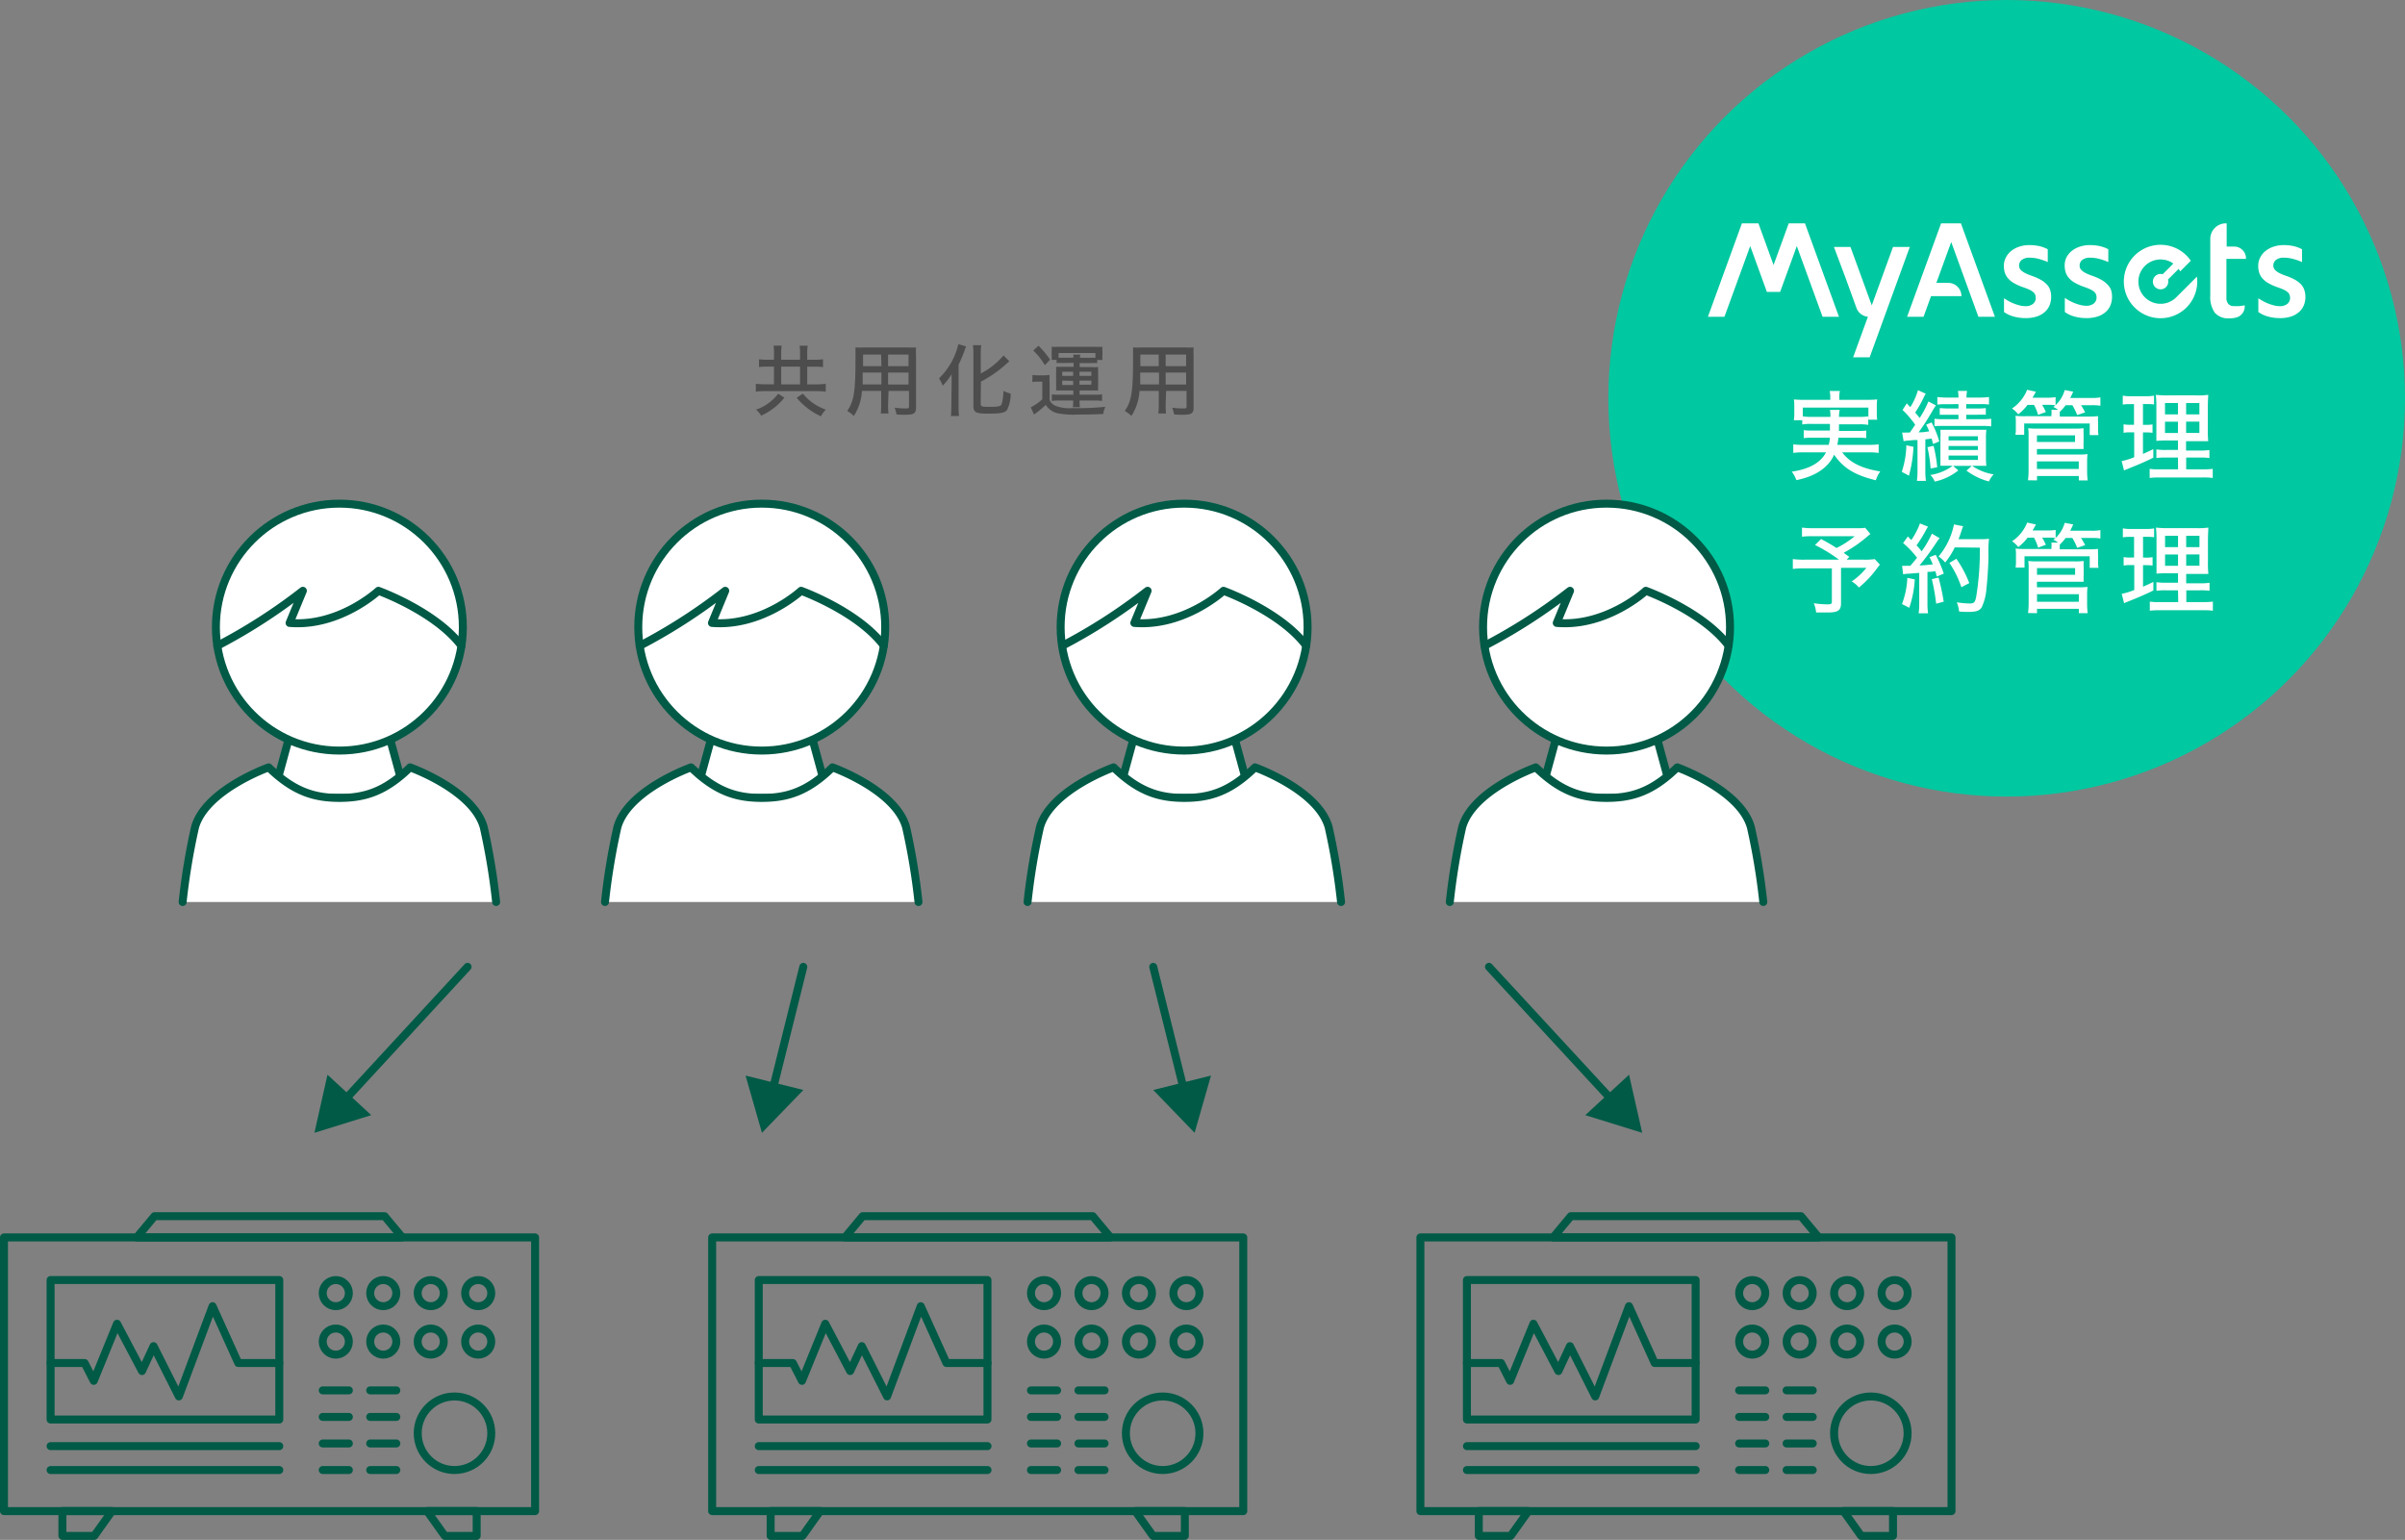 <svg xmlns="http://www.w3.org/2000/svg" viewBox="0 0 362.26 231.97"><rect x="0" y="0" width="362.26" height="231.97" fill="#808080" stroke="none"/><defs><style>.cls-1{fill:#00c8a0;}.cls-2,.cls-4{fill:#fff;}.cls-3{fill:#4d4d4d;}.cls-4,.cls-5{stroke:#005a46;stroke-linecap:round;stroke-linejoin:round;stroke-width:1.2px;}.cls-5{fill:none;}.cls-6{fill:#005a46;}</style></defs><title>アセット 59</title><g id="レイヤー_2" data-name="レイヤー 2"><g id="txt"><circle class="cls-1" cx="302.26" cy="60" r="60"/><path class="cls-2" d="M270.2,63.3a5.44,5.44,0,0,0,.07-1.06v-1c0-.42,0-.71-.06-1.07a14.49,14.49,0,0,0,1.56.06h3.92v-.42a4.19,4.19,0,0,0-.09-.91h1.54a4.23,4.23,0,0,0-.09.91v.42h4.14a14.8,14.8,0,0,0,1.57-.06,6.84,6.84,0,0,0-.06,1v1a7.06,7.06,0,0,0,.06,1.06h-1.33V61.4h-9.88v1.32a7.89,7.89,0,0,0,1.37.08h2.79a4.77,4.77,0,0,0-.07-1.05h1.47A5.5,5.5,0,0,0,277,62.8h3a8.26,8.26,0,0,0,1.41-.08V64a7.85,7.85,0,0,0-1.41-.08h-3c0,.3,0,.41,0,1h2.8a9.16,9.16,0,0,0,1.31-.06V66a9.41,9.41,0,0,0-1.31-.06h-2.88a9.3,9.3,0,0,1-.17,1.07h4.77a8.56,8.56,0,0,0,1.46-.08v1.3a10.8,10.8,0,0,0-1.5-.09h-4c1.14,1.53,2.9,2.42,5.74,2.88a4.84,4.84,0,0,0-.67,1.33c-3.18-.78-4.9-1.84-6.28-3.85-.84,1.92-2.83,3.27-5.69,3.83a4.57,4.57,0,0,0-.69-1.28c2.61-.37,4.37-1.35,5.16-2.91h-3.45a10.42,10.42,0,0,0-1.48.09v-1.3a8,8,0,0,0,1.42.08h3.92a6.54,6.54,0,0,0,.18-1.07H273a9.41,9.41,0,0,0-1.31.06v-1.2a9,9,0,0,0,1.31.06h2.64c0-.48,0-.61,0-1h-2.77a7.76,7.76,0,0,0-1.4.08V63.3Z"/><path class="cls-2" d="M288.22,67.31a19.51,19.51,0,0,1-.68,4.35l-1.08-.58a13.67,13.67,0,0,0,.69-4Zm-1.71-2.15a5.32,5.32,0,0,0,.65,0h.51c.39-.54.52-.74.81-1.18a15,15,0,0,0-1.9-2.22l.63-1c.3.33.36.39.54.57a9.92,9.92,0,0,0,1.15-2.55l1.17.53a5.35,5.35,0,0,0-.3.55,16,16,0,0,1-1.29,2.28c.38.45.52.62.67.83a14.36,14.36,0,0,0,1.32-2.49l1.14.59a8.47,8.47,0,0,0-.57.9A36.41,36.41,0,0,1,289,65.13c.66,0,1.09-.08,1.59-.15a8,8,0,0,0-.46-1l.82-.35a14.74,14.74,0,0,1,1.16,2.87l-.95.38c-.1-.44-.12-.53-.21-.81l-.94.12v4.65a11,11,0,0,0,.09,1.6h-1.36a11.3,11.3,0,0,0,.09-1.6V66.29l-.33,0c-.42,0-.7.06-.85.06a7,7,0,0,0-.91.11Zm4.74,2a20.86,20.86,0,0,1,.55,3.23l-1,.19a19.38,19.38,0,0,0-.48-3.21Zm2.29,3c-.52,0-.72,0-1.26,0,0-.21,0-.86,0-1.37V66a12.31,12.31,0,0,0,0-1.26c.33,0,.66,0,1.25,0h4.4c.58,0,1,0,1.27,0a11.31,11.31,0,0,0-.06,1.38v2.61a12.44,12.44,0,0,0,.06,1.44c-.52,0-.77,0-1.25,0h-.9a8,8,0,0,0,3.24,1.29,4.69,4.69,0,0,0-.71,1.07,9.8,9.8,0,0,1-3.37-1.63l.79-.72h-2.81l.79.69a8.7,8.7,0,0,1-3.55,1.68,3.2,3.2,0,0,0-.67-1,7.67,7.67,0,0,0,3.36-1.37Zm-.39-9.27a9.53,9.53,0,0,0-1.33.06V59.81a11.09,11.09,0,0,0,1.4.08H295a5.85,5.85,0,0,0-.08-1h1.38a4.58,4.58,0,0,0-.09,1h2a11.26,11.26,0,0,0,1.39-.08v1.13a9.36,9.36,0,0,0-1.35-.06h-2.08v.66h1.68a12.59,12.59,0,0,0,1.27-.06v1a12.13,12.13,0,0,0-1.26,0h-1.69v.67h2.4a10.76,10.76,0,0,0,1.36-.07v1.15a11.49,11.49,0,0,0-1.36-.07h-5.74c-.54,0-1.23,0-1.44.06V63.08a9.06,9.06,0,0,0,1.42.07H295v-.67h-1.52c-.61,0-1,0-1.3,0v-1c.25,0,.76.06,1.29.06H295v-.66Zm.36,5.46h4.42v-.63h-4.42Zm0,1.44h4.42v-.6h-4.42Zm0,1.49h4.42v-.65h-4.42Z"/><path class="cls-2" d="M305.4,61a7.85,7.85,0,0,1-1.4,1.42,3.87,3.87,0,0,0-.94-.88,6.06,6.06,0,0,0,2.28-2.82l1.32.29c-.21.39-.29.54-.51.9h2.19a8.12,8.12,0,0,0,1.29-.08v1.2A4.88,4.88,0,0,0,311,58.76l1.28.24a10.38,10.38,0,0,1-.45.95H315a6.84,6.84,0,0,0,1.38-.09v1.26a7.81,7.81,0,0,0-1.33-.08h-1.59a10.53,10.53,0,0,1,.62,1.08l-1.2.41a8.57,8.57,0,0,0-.73-1.49h-1a8.43,8.43,0,0,1-.89,1c0,.2,0,.3,0,.51v.2h4.23a14,14,0,0,0,1.54-.06,7.37,7.37,0,0,0,0,.93v.92a5.59,5.59,0,0,0,.06,1h-1.32V63.8H304.9v1.7h-1.32a5.4,5.4,0,0,0,.06-1v-.92a5,5,0,0,0-.06-.94,12.9,12.9,0,0,0,1.51.06H309v-.2a3.58,3.58,0,0,0,0-.76H310a3.21,3.21,0,0,0-.71-.43c.18-.13.21-.17.31-.26a5.58,5.58,0,0,0-1-.06h-1a7.26,7.26,0,0,1,.56,1.08l-1.17.43a6.66,6.66,0,0,0-.62-1.51Zm.07,11.35a12.38,12.38,0,0,0,.09-1.57V65.51a5.89,5.89,0,0,0-.06-1,11.62,11.62,0,0,0,1.33.06h5.67a10.46,10.46,0,0,0,1.35-.06,9.36,9.36,0,0,0,0,1v1a11.08,11.08,0,0,0,0,1.13c-.33,0-.78,0-1.3,0h-5.73v.83h6.36a9.37,9.37,0,0,0,1.26-.06,10.12,10.12,0,0,0-.06,1.26V71a11.84,11.84,0,0,0,.08,1.37h-1.33v-.66h-6.3v.66Zm1.35-5.77h5.74v-1h-5.74Zm0,4.07h6.3V69.51h-6.3Z"/><path class="cls-2" d="M320.89,60.88a6,6,0,0,0-1.14.07V59.6a7.07,7.07,0,0,0,1.31.09h2.13a6.93,6.93,0,0,0,1.27-.09v1.33a7.59,7.59,0,0,0-1.11-.06h-.56V64h.44a4.48,4.48,0,0,0,1-.07v1.27a6.61,6.61,0,0,0-1-.06h-.44v3.24c.51-.23.83-.36,1.56-.72l0,1.29c-1.29.63-2,.94-4.14,1.8l-.27.12-.36-1.41a11,11,0,0,0,1.89-.58V65.13h-.6a4.87,4.87,0,0,0-1,.07V63.92a4.91,4.91,0,0,0,1,.07h.57V60.88Zm7.17,8.05h-1.77a8.66,8.66,0,0,0-1.48.07V67.7a8.53,8.53,0,0,0,1.48.08h1.77V66.36H326.6a15.19,15.19,0,0,0-1.79.06c0-.21,0-.28,0-.48v-.37l0-.92V61.41a17.36,17.36,0,0,0-.08-1.93,15.15,15.15,0,0,0,2,.08h4a11.45,11.45,0,0,0,1.89-.08c0,.32-.06.89-.06,2v3.06a16.85,16.85,0,0,0,.06,1.92c-.36,0-.85,0-1.67,0h-1.67v1.41h2a9.51,9.51,0,0,0,1.52-.08V69a9.32,9.32,0,0,0-1.5-.07h-2V70.7h2.5a11.63,11.63,0,0,0,1.5-.07V72a10.66,10.66,0,0,0-1.57-.07h-6.34a11.28,11.28,0,0,0-1.59.07V70.63a9,9,0,0,0,1.46.07h2.82Zm-1.95-8.22v1.71h1.95V60.71Zm0,2.82v1.7h1.95v-1.7Zm3.18-1.11h2V60.71h-2Zm0,2.8h2v-1.7h-2Z"/><path class="cls-2" d="M277.9,83.42l.66.47-.41.42h2.64a10.9,10.9,0,0,0,1.6-.08l.78.84-.06.06-.09.1a.94.94,0,0,1-.1.15l-.17.21A15.27,15.27,0,0,1,280,88.51a3.74,3.74,0,0,0-1.09-.92,9.84,9.84,0,0,0,2.22-2.05h-3.82v5.33c0,1.09-.44,1.4-2.05,1.4-.39,0-1.35,0-1.7,0a4.66,4.66,0,0,0-.36-1.4,14.14,14.14,0,0,0,2.11.17c.5,0,.62-.08.62-.42v-5h-4.17a12.18,12.18,0,0,0-1.71.09V84.22a12.49,12.49,0,0,0,1.8.09H277a23.75,23.75,0,0,0-3.61-2.21l.91-.9a26.68,26.68,0,0,1,2.33,1.35,13.25,13.25,0,0,0,2.73-1.77h-6.25a11.68,11.68,0,0,0-1.68.07V79.48a11.92,11.92,0,0,0,1.7.09h6.63a7.17,7.17,0,0,0,1.19-.06l.78.93-.21.17-.28.24a19.52,19.52,0,0,1-3.52,2.42Z"/><path class="cls-2" d="M288.42,87.28a16.15,16.15,0,0,1-.83,4.28L286.49,91a12.76,12.76,0,0,0,.81-3.95Zm-1.91-2.05a3.84,3.84,0,0,0,.6,0l.65,0c.48-.57.65-.78,1-1.21a13.54,13.54,0,0,0-2.1-2.21l.72-1a6.23,6.23,0,0,0,.52.54,11.21,11.21,0,0,0,1.3-2.5l1.22.49a4.23,4.23,0,0,0-.33.55,20.12,20.12,0,0,1-1.41,2.27,7.55,7.55,0,0,1,.57.63l.13.17.08.09A16.14,16.14,0,0,0,291,80.39l1.16.68a7.66,7.66,0,0,0-.47.64,39.37,39.37,0,0,1-2.56,3.48c1-.06,1.16-.08,2-.17a8.68,8.68,0,0,0-.5-1.08l.94-.36a18.77,18.77,0,0,1,1.22,2.83l-1.05.44c-.12-.42-.15-.55-.22-.79l-.69.08-.5,0v4.71a10.12,10.12,0,0,0,.09,1.54H289a10.24,10.24,0,0,0,.09-1.54V86.3l-1.5.12a7.1,7.1,0,0,0-.93.09ZM292,87a35,35,0,0,1,.78,3.64l-1.14.3a32.07,32.07,0,0,0-.65-3.69Zm2.44-4.54A11.44,11.44,0,0,1,293,84.74a4.85,4.85,0,0,0-1-.91A10.78,10.78,0,0,0,294.32,79l1.38.27c-.09.24-.12.32-.27.78s-.28.81-.42,1.17h3.39a7.88,7.88,0,0,0,1.2-.06,17.51,17.51,0,0,0-.08,2.45c0,1.41-.16,3.84-.3,5a8.09,8.09,0,0,1-.72,2.88c-.32.51-.83.69-2,.69-.36,0-.84,0-1.41-.06a5,5,0,0,0-.34-1.39,13,13,0,0,0,1.93.18c.68,0,.84-.18,1-1.09a42.41,42.41,0,0,0,.54-7.32Zm1,6a15.25,15.25,0,0,0-1.81-3.67l1.06-.61a17.07,17.07,0,0,1,1.94,3.66Z"/><path class="cls-2" d="M305.41,81a7.85,7.85,0,0,1-1.4,1.42,3.87,3.87,0,0,0-.94-.88,6.06,6.06,0,0,0,2.28-2.82l1.32.29c-.21.39-.29.54-.51.9h2.19a8.12,8.12,0,0,0,1.29-.08v1.2A4.88,4.88,0,0,0,311,78.76l1.28.24a10.25,10.25,0,0,1-.45.95H315a6.83,6.83,0,0,0,1.38-.09v1.26a7.8,7.8,0,0,0-1.33-.08h-1.59a10.53,10.53,0,0,1,.62,1.08l-1.2.41a8.57,8.57,0,0,0-.73-1.49h-1a8.43,8.43,0,0,1-.89,1c0,.2,0,.3,0,.51v.2h4.23a14,14,0,0,0,1.54-.06,7.37,7.37,0,0,0,0,.93v.92a5.59,5.59,0,0,0,.06,1h-1.32V83.8h-9.82v1.7H303.6a5.4,5.4,0,0,0,.06-1v-.92a5,5,0,0,0-.06-.94,12.9,12.9,0,0,0,1.51.06H309v-.2a3.58,3.58,0,0,0,0-.76H310a3.21,3.21,0,0,0-.71-.43c.18-.13.21-.17.31-.26a5.58,5.58,0,0,0-1-.06h-1a7.26,7.26,0,0,1,.56,1.08l-1.17.43a6.68,6.68,0,0,0-.62-1.51Zm.07,11.35a12.38,12.38,0,0,0,.09-1.57V85.51a5.89,5.89,0,0,0-.06-1,11.62,11.62,0,0,0,1.33.06h5.67a10.46,10.46,0,0,0,1.35-.06,9.36,9.36,0,0,0,0,1v1a11.08,11.08,0,0,0,0,1.13c-.33,0-.78,0-1.31,0h-5.73v.83h6.36a9.37,9.37,0,0,0,1.26-.06,10.12,10.12,0,0,0-.06,1.26V91a11.84,11.84,0,0,0,.08,1.37h-1.33v-.66h-6.3v.66Zm1.35-5.77h5.74v-1h-5.74Zm0,4.07h6.3V89.51h-6.3Z"/><path class="cls-2" d="M320.9,80.88a6,6,0,0,0-1.14.07V79.6a7.07,7.07,0,0,0,1.31.09h2.13a6.93,6.93,0,0,0,1.27-.09v1.33a7.59,7.59,0,0,0-1.11-.06h-.56V84h.44a4.48,4.48,0,0,0,1-.07v1.27a6.61,6.61,0,0,0-1-.06h-.44v3.24c.51-.23.83-.36,1.56-.72l0,1.29c-1.29.63-2,.94-4.14,1.8l-.27.12-.36-1.41a11,11,0,0,0,1.89-.58V85.13h-.6a4.87,4.87,0,0,0-1,.07V83.92a4.91,4.91,0,0,0,1,.07h.57V80.88Zm7.17,8.05H326.3a8.66,8.66,0,0,0-1.48.07V87.7a8.53,8.53,0,0,0,1.48.08h1.77V86.36h-1.45a15.19,15.19,0,0,0-1.79.06c0-.21,0-.28,0-.48v-.37l0-.92V81.41a17.36,17.36,0,0,0-.08-1.93,15.15,15.15,0,0,0,2,.08h4a11.45,11.45,0,0,0,1.89-.08c0,.32-.06.89-.06,2v3.06a16.85,16.85,0,0,0,.06,1.92c-.36,0-.85,0-1.67,0H329.3v1.41h2a9.51,9.51,0,0,0,1.52-.08V89a9.32,9.32,0,0,0-1.5-.07h-2V90.7h2.5a11.63,11.63,0,0,0,1.5-.07V92a10.66,10.66,0,0,0-1.57-.07h-6.34a11.28,11.28,0,0,0-1.59.07V90.63a9,9,0,0,0,1.46.07h2.82Zm-1.95-8.22v1.71h1.95V80.71Zm0,2.82v1.7h1.95v-1.7Zm3.18-1.11h2V80.71h-2Zm0,2.8h2v-1.7h-2Z"/><path class="cls-2" d="M292.38,33.65l-5.12,14.07h2.48l1.13-3.11h4.58v0a2,2,0,0,0-2-2h-1.78l2.24-6.15L298,47.72h2.49l-5.12-14.07Zm-7.24,3.55-3.2,8.8-1.79-4.91h0l-1.42-3.89h-2.49L278,41.89h0l1.63,4.49a2,2,0,0,0,1.73,1.33l-2.23,6.12h2.49l6.05-16.63Zm-15.71-3.55-2.28,6.27-2.28-6.27h-2.49l-5.12,14.07h2.49l3.88-10.65,2.51,6.9h2l2.51-6.9,3.88,10.65H277l-5.12-14.07Zm38.81,9.13a3.86,3.86,0,0,0-.93-.68,9.23,9.23,0,0,0-1.33-.57,7.15,7.15,0,0,1-.91-.38,2.88,2.88,0,0,1-.57-.37,1.07,1.07,0,0,1-.29-.37,1,1,0,0,1-.08-.41,1.05,1.05,0,0,1,.41-.85,1.85,1.85,0,0,1,1.2-.33,5.36,5.36,0,0,1,1.38.19,8.69,8.69,0,0,1,1.33.47V37.55a5,5,0,0,0-1.35-.49,7.08,7.08,0,0,0-1.42-.14,4.87,4.87,0,0,0-1.5.23,3.84,3.84,0,0,0-1.22.64,3.08,3.08,0,0,0-.82,1,2.67,2.67,0,0,0-.3,1.27,3.36,3.36,0,0,0,.14,1,2.44,2.44,0,0,0,.47.85,3.41,3.41,0,0,0,.87.72,8,8,0,0,0,1.36.62,9.94,9.94,0,0,1,1,.39,2.56,2.56,0,0,1,.59.37,1,1,0,0,1,.29.4,1.4,1.4,0,0,1,.08.48,1.15,1.15,0,0,1-.39.87,1.75,1.75,0,0,1-1.22.36,3.34,3.34,0,0,1-.76-.1,6.61,6.61,0,0,1-.84-.26,6.81,6.81,0,0,1-.83-.38,7.85,7.85,0,0,1-.74-.45V47a4.4,4.4,0,0,0,1.44.68,6.65,6.65,0,0,0,1.8.24,5.36,5.36,0,0,0,1.7-.24A3.43,3.43,0,0,0,308,47a2.72,2.72,0,0,0,.72-1,3.33,3.33,0,0,0,.24-1.27,3.27,3.27,0,0,0-.17-1.11A2.34,2.34,0,0,0,308.24,42.78Zm28.32-5.64h-1.16V33.65a2.35,2.35,0,0,0-2.47,2.25v8.6a4.17,4.17,0,0,0,.67,2.6,2.67,2.67,0,0,0,2.23.85,3.17,3.17,0,0,0,1-.12,1.7,1.7,0,0,0,1.29-1.67V46l-.77.11a8.21,8.21,0,0,1-.89,0,1,1,0,0,1-.82-.34,1.35,1.35,0,0,1-.28-.89V39h2.95v0A1.79,1.79,0,0,0,336.56,37.14Zm10.52,6.5a2.34,2.34,0,0,0-.54-.86,3.86,3.86,0,0,0-.93-.68,9.22,9.22,0,0,0-1.33-.57,7.13,7.13,0,0,1-.91-.38,2.9,2.9,0,0,1-.57-.37,1.08,1.08,0,0,1-.29-.37,1,1,0,0,1-.08-.41,1.05,1.05,0,0,1,.41-.85,1.86,1.86,0,0,1,1.2-.33,5.36,5.36,0,0,1,1.38.19,8.69,8.69,0,0,1,1.33.47V37.55a5,5,0,0,0-1.35-.49,7.08,7.08,0,0,0-1.41-.14,4.87,4.87,0,0,0-1.5.23,3.84,3.84,0,0,0-1.22.64,3.06,3.06,0,0,0-.82,1,2.67,2.67,0,0,0-.3,1.27,3.36,3.36,0,0,0,.14,1,2.46,2.46,0,0,0,.47.85,3.42,3.42,0,0,0,.87.72,8,8,0,0,0,1.36.62,9.91,9.91,0,0,1,1,.39,2.57,2.57,0,0,1,.59.37,1,1,0,0,1,.29.4,1.4,1.4,0,0,1,.08.48,1.15,1.15,0,0,1-.39.87,1.75,1.75,0,0,1-1.22.36,3.35,3.35,0,0,1-.76-.1,6.61,6.61,0,0,1-.84-.26,6.89,6.89,0,0,1-.83-.38,7.85,7.85,0,0,1-.74-.45V47a4.4,4.4,0,0,0,1.44.68,6.65,6.65,0,0,0,1.8.24,5.36,5.36,0,0,0,1.7-.24A3.43,3.43,0,0,0,346.3,47a2.72,2.72,0,0,0,.72-1,3.33,3.33,0,0,0,.24-1.27A3.27,3.27,0,0,0,347.08,43.64Zm-29.72-.86a3.86,3.86,0,0,0-.93-.68,9.23,9.23,0,0,0-1.33-.57,7.15,7.15,0,0,1-.91-.38,2.88,2.88,0,0,1-.57-.37,1.07,1.07,0,0,1-.29-.37,1,1,0,0,1-.08-.41,1.05,1.05,0,0,1,.41-.85,1.85,1.85,0,0,1,1.2-.33,5.36,5.36,0,0,1,1.38.19,8.69,8.69,0,0,1,1.33.47V37.55a5,5,0,0,0-1.35-.49,7.08,7.08,0,0,0-1.42-.14,4.87,4.87,0,0,0-1.5.23,3.84,3.84,0,0,0-1.22.64,3.08,3.08,0,0,0-.82,1A2.67,2.67,0,0,0,311,40a3.36,3.36,0,0,0,.14,1,2.44,2.44,0,0,0,.47.85,3.41,3.41,0,0,0,.87.72,8,8,0,0,0,1.36.62,9.94,9.94,0,0,1,1,.39,2.56,2.56,0,0,1,.59.37,1,1,0,0,1,.29.4,1.4,1.4,0,0,1,.08.48,1.15,1.15,0,0,1-.39.87,1.75,1.75,0,0,1-1.22.36,3.34,3.34,0,0,1-.76-.1,6.61,6.61,0,0,1-.84-.26,6.81,6.81,0,0,1-.83-.38,7.85,7.85,0,0,1-.74-.45V47a4.4,4.4,0,0,0,1.44.68,6.65,6.65,0,0,0,1.8.24,5.36,5.36,0,0,0,1.7-.24,3.43,3.43,0,0,0,1.21-.68,2.72,2.72,0,0,0,.72-1,3.33,3.33,0,0,0,.24-1.27,3.27,3.27,0,0,0-.17-1.11A2.34,2.34,0,0,0,317.36,42.78Zm10.45,2a3.34,3.34,0,1,1-.44-5.08l-1.61,1.61a1.16,1.16,0,1,0,.8.8l1.61-1.61a3.92,3.92,0,0,1,.23.38l1.6-1.6a5.53,5.53,0,1,0,.92,2.39Z"/><path class="cls-3" d="M116.59,53.29a7.36,7.36,0,0,0-.07-1.22h1.22a7.3,7.3,0,0,0-.07,1.21v.91h2.84V53.3a6.91,6.91,0,0,0-.07-1.22h1.22a8.18,8.18,0,0,0-.07,1.22v.89h1.08a8.55,8.55,0,0,0,1.3-.07v1.18a10.63,10.63,0,0,0-1.3-.06h-1.08V57.9h1.33a11,11,0,0,0,1.46-.08V59a11.13,11.13,0,0,0-1.45-.08h-7.63a11.13,11.13,0,0,0-1.45.08V57.81a11,11,0,0,0,1.45.08h1.28V55.23h-1a10.28,10.28,0,0,0-1.25.06V54.12a8.82,8.82,0,0,0,1.25.07h1Zm1.56,6.61a9.32,9.32,0,0,1-3.51,2.72,3,3,0,0,0-.76-.91,7,7,0,0,0,3.33-2.4Zm2.36-2V55.23h-2.84V57.9Zm.43,1.4a7.76,7.76,0,0,0,3.45,2.41,4.43,4.43,0,0,0-.74,1A10.28,10.28,0,0,1,120,59.92Z"/><path class="cls-3" d="M133.77,60.93a10.63,10.63,0,0,0,.06,1.36h-1.16a11.11,11.11,0,0,0,.06-1.34V58.89h-2.9a7.7,7.7,0,0,1-1.22,3.77,5.28,5.28,0,0,0-1-.76c1-1.4,1.25-2.83,1.25-7.74,0-1,0-1.28,0-1.82a12.58,12.58,0,0,0,1.32,0h6.49a12,12,0,0,0,1.31,0,11.32,11.32,0,0,0,0,1.26v7.78c0,.89-.31,1.1-1.61,1.1-.36,0-1,0-1.34-.06a4,4,0,0,0-.28-1,13.92,13.92,0,0,0,1.56.11c.52,0,.61,0,.61-.32V58.89h-3.08Zm-3.83-4.8c0,.35,0,.64,0,.74,0,.59,0,.66,0,.86v.18h2.83V56.13Zm2.78-2.72H130v1.75h2.77Zm4.13,1.75V53.41h-3.08v1.75Zm-3.08,2.76h3.08V56.13h-3.08Z"/><path class="cls-3" d="M143.34,57.75c0-.53,0-.71,0-1.37A10.46,10.46,0,0,1,142,58.1a5.59,5.59,0,0,0-.56-1.1,10.41,10.41,0,0,0,2.91-5.16l1.18.35a5.28,5.28,0,0,0-.25.65,22,22,0,0,1-.89,2.1v6.25c0,.42,0,1.08.08,1.48h-1.24a13.26,13.26,0,0,0,.07-1.5Zm4.38,3.12c0,.36.19.42,1.33.42s1.59-.07,1.74-.26.29-.79.37-2.15a4.46,4.46,0,0,0,1.07.41,5.19,5.19,0,0,1-.55,2.48c-.34.42-.95.54-2.82.54s-2.24-.18-2.24-1.19V53.36a9.07,9.07,0,0,0-.07-1.36h1.25a9.75,9.75,0,0,0-.07,1.36v2.9a11.22,11.22,0,0,0,3.43-2.71l.88.88a2.81,2.81,0,0,0-.29.24,18.32,18.32,0,0,1-4,2.82Z"/><path class="cls-3" d="M155.52,56.48a5,5,0,0,0,.94.06h.74a6.49,6.49,0,0,0,.9-.06,10.8,10.8,0,0,0,0,1.26v2.51a1.64,1.64,0,0,0,.88.88,5.83,5.83,0,0,0,2.58.35,39.9,39.9,0,0,0,4.93-.2,4.87,4.87,0,0,0-.32,1.09c-1.52.06-2.46.08-3.83.08a12.35,12.35,0,0,1-3.2-.23A3.05,3.05,0,0,1,157.51,61a13.35,13.35,0,0,1-1.27,1.09,5.08,5.08,0,0,0-.48.37l-.5-1.1A7.37,7.37,0,0,0,157,60.15V57.49h-.67a4.32,4.32,0,0,0-.83.06Zm.91-4.39a14,14,0,0,1,1.74,2.09l-.79.83a9.93,9.93,0,0,0-1.74-2.21Zm3.61,2.6a5.94,5.94,0,0,0-.89,0v-.48h-.74a4.38,4.38,0,0,0,0-.72V53a4.47,4.47,0,0,0,0-.76,9.22,9.22,0,0,0,1.12,0h5.41a9.61,9.61,0,0,0,1.12,0,4,4,0,0,0,0,.73v.49a4.25,4.25,0,0,0,0,.76h-.79v.48a5.37,5.37,0,0,0-.88,0h-1.76v.6h1.86a8.56,8.56,0,0,0,.92,0,7.79,7.79,0,0,0,0,.83V58a7.4,7.4,0,0,0,0,.82c-.36,0-.59,0-.94,0h-1.85v.64H165a5.2,5.2,0,0,0,1-.06v1a5.4,5.4,0,0,0-1-.06h-2.39a7,7,0,0,0,.06,1h-1.07a7.37,7.37,0,0,0,.06-1h-2.22a5.6,5.6,0,0,0-1,.06v-1a6.26,6.26,0,0,0,1,.06h2.23v-.64H160c-.4,0-.61,0-.92,0a7.11,7.11,0,0,0,0-.82V56.09a7.06,7.06,0,0,0,0-.83c.24,0,.54,0,.92,0h1.71v-.6Zm1.63-.8a2.56,2.56,0,0,0,0-.47h1.06a1.85,1.85,0,0,0-.06.47H165v-.71h-5.55v.7a3.58,3.58,0,0,0,.56,0ZM160,56v.62h1.65V56Zm0,1.33V58h1.65v-.62Zm2.6-.71h1.79V56h-1.79Zm0,1.33h1.79v-.62h-1.79Z"/><path class="cls-3" d="M175.58,60.93a10.63,10.63,0,0,0,.06,1.36h-1.16a11.11,11.11,0,0,0,.06-1.34V58.89h-2.9a7.7,7.7,0,0,1-1.22,3.77,5.28,5.28,0,0,0-1-.76c1-1.4,1.25-2.83,1.25-7.74,0-1,0-1.28,0-1.82a12.58,12.58,0,0,0,1.32,0h6.49a12,12,0,0,0,1.31,0,11.32,11.32,0,0,0,0,1.26v7.78c0,.89-.31,1.1-1.61,1.1-.36,0-1,0-1.34-.06a4,4,0,0,0-.28-1,13.92,13.92,0,0,0,1.56.11c.52,0,.61,0,.61-.32V58.89h-3.08Zm-3.83-4.8c0,.35,0,.64,0,.74,0,.59,0,.66,0,.86v.18h2.83V56.13Zm2.78-2.72h-2.76v1.75h2.77Zm4.13,1.75V53.41h-3.08v1.75Zm-3.08,2.76h3.08V56.13h-3.08Z"/><polygon class="cls-4" points="61.17 120.19 41.07 120.19 43.81 110.14 58.43 110.14 61.17 120.19"/><circle class="cls-4" cx="51.12" cy="94.47" r="18.6"/><path class="cls-4" d="M32.73,97.29A83.78,83.78,0,0,0,45.62,89l-2,4.84C51.12,94.47,57,89,57,89S65.6,92.1,69.5,97.29"/><path class="cls-4" d="M74.73,135.88a99.48,99.48,0,0,0-1.87-11.28c-1.6-5.63-11.09-9-11.09-9-3.76,3.67-6.84,4.6-10.65,4.6h0c-3.8,0-6.88-.94-10.65-4.6,0,0-9.49,3.37-11.09,9a99.48,99.48,0,0,0-1.87,11.28"/><polygon class="cls-4" points="124.79 120.19 104.69 120.19 107.43 110.14 122.05 110.14 124.79 120.19"/><circle class="cls-4" cx="114.74" cy="94.47" r="18.6"/><path class="cls-4" d="M96.36,97.29A83.78,83.78,0,0,0,109.24,89l-2,4.84c7.52.62,13.43-4.84,13.43-4.84s8.56,3.08,12.46,8.27"/><path class="cls-4" d="M138.35,135.88a99.48,99.48,0,0,0-1.87-11.28c-1.6-5.63-11.09-9-11.09-9-3.76,3.67-6.84,4.6-10.65,4.6h0c-3.8,0-6.88-.94-10.65-4.6,0,0-9.49,3.37-11.09,9a99.48,99.48,0,0,0-1.87,11.28"/><polygon class="cls-4" points="188.42 120.19 168.31 120.19 171.06 110.14 185.67 110.14 188.42 120.19"/><circle class="cls-4" cx="178.36" cy="94.47" r="18.6"/><path class="cls-4" d="M160,97.29A83.78,83.78,0,0,0,172.86,89l-2,4.84c7.52.62,13.43-4.84,13.43-4.84s8.56,3.08,12.46,8.27"/><path class="cls-4" d="M202,135.88a99.48,99.48,0,0,0-1.87-11.28c-1.6-5.63-11.09-9-11.09-9-3.76,3.67-6.84,4.6-10.65,4.6h0c-3.8,0-6.88-.94-10.65-4.6,0,0-9.49,3.37-11.09,9a99.48,99.48,0,0,0-1.87,11.28"/><polygon class="cls-4" points="252.04 120.19 231.94 120.19 234.68 110.14 249.3 110.14 252.04 120.19"/><circle class="cls-4" cx="241.99" cy="94.47" r="18.6"/><path class="cls-4" d="M223.6,97.29A83.78,83.78,0,0,0,236.49,89l-2,4.84C242,94.47,247.91,89,247.91,89s8.56,3.08,12.46,8.27"/><path class="cls-4" d="M265.6,135.88a99.48,99.48,0,0,0-1.87-11.28c-1.6-5.63-11.09-9-11.09-9-3.76,3.67-6.84,4.6-10.65,4.6h0c-3.8,0-6.88-.94-10.65-4.6,0,0-9.49,3.37-11.09,9a99.48,99.48,0,0,0-1.87,11.28"/><line class="cls-5" x1="242.98" y1="165.91" x2="224.28" y2="145.65"/><polygon class="cls-6" points="245.38 161.9 247.36 170.65 238.79 167.99 245.38 161.9"/><line class="cls-5" x1="173.71" y1="145.65" x2="178.38" y2="164.38"/><polygon class="cls-6" points="173.71 164.2 179.94 170.65 182.41 162.03 173.71 164.2"/><line class="cls-5" x1="51.74" y1="165.91" x2="70.43" y2="145.65"/><polygon class="cls-6" points="55.92 167.99 47.36 170.65 49.33 161.9 55.92 167.99"/><line class="cls-5" x1="121" y1="145.65" x2="116.34" y2="164.38"/><polygon class="cls-6" points="112.3 162.03 114.77 170.65 121.01 164.2 112.3 162.03"/><rect class="cls-5" x="0.6" y="186.41" width="80" height="41.23"/><polygon class="cls-5" points="60.6 186.41 20.6 186.41 23.27 183.21 57.93 183.21 60.6 186.41"/><rect class="cls-5" x="7.62" y="192.83" width="34.45" height="21.01"/><circle class="cls-5" cx="50.58" cy="194.8" r="1.97"/><circle class="cls-5" cx="57.73" cy="194.8" r="1.97"/><circle class="cls-5" cx="64.88" cy="194.8" r="1.97"/><circle class="cls-5" cx="72.03" cy="194.8" r="1.97"/><circle class="cls-5" cx="50.58" cy="202.1" r="1.97"/><circle class="cls-5" cx="57.73" cy="202.1" r="1.97"/><circle class="cls-5" cx="64.88" cy="202.1" r="1.97"/><circle class="cls-5" cx="72.03" cy="202.1" r="1.97"/><line class="cls-5" x1="7.62" y1="217.85" x2="42.07" y2="217.85"/><line class="cls-5" x1="48.61" y1="209.45" x2="52.55" y2="209.45"/><line class="cls-5" x1="48.61" y1="213.45" x2="52.55" y2="213.45"/><line class="cls-5" x1="48.61" y1="217.45" x2="52.55" y2="217.45"/><line class="cls-5" x1="48.61" y1="221.45" x2="52.55" y2="221.45"/><line class="cls-5" x1="55.76" y1="209.45" x2="59.7" y2="209.45"/><line class="cls-5" x1="55.76" y1="213.45" x2="59.7" y2="213.45"/><line class="cls-5" x1="55.76" y1="217.45" x2="59.7" y2="217.45"/><line class="cls-5" x1="55.76" y1="221.45" x2="59.7" y2="221.45"/><line class="cls-5" x1="7.62" y1="221.45" x2="42.07" y2="221.45"/><circle class="cls-5" cx="68.46" cy="215.91" r="5.54"/><polygon class="cls-5" points="71.8 227.63 64.33 227.63 67 231.37 71.8 231.37 71.8 227.63"/><polygon class="cls-5" points="16.87 227.63 9.4 227.63 9.4 231.37 14.2 231.37 16.87 227.63"/><polyline class="cls-5" points="7.62 205.33 12.75 205.33 14.12 208.02 17.63 199.41 21.39 206.54 23.13 202.79 26.94 210.36 32.02 196.77 35.89 205.33 42.07 205.33"/><rect class="cls-5" x="107.27" y="186.41" width="80" height="41.23"/><polygon class="cls-5" points="167.27 186.41 127.27 186.41 129.94 183.21 164.6 183.21 167.27 186.41"/><rect class="cls-5" x="114.29" y="192.83" width="34.45" height="21.01"/><circle class="cls-5" cx="157.26" cy="194.8" r="1.97"/><circle class="cls-5" cx="164.41" cy="194.8" r="1.97"/><circle class="cls-5" cx="171.56" cy="194.8" r="1.97"/><circle class="cls-5" cx="178.71" cy="194.8" r="1.97"/><circle class="cls-5" cx="157.26" cy="202.1" r="1.97"/><circle class="cls-5" cx="164.41" cy="202.1" r="1.97"/><circle class="cls-5" cx="171.56" cy="202.1" r="1.97"/><circle class="cls-5" cx="178.71" cy="202.1" r="1.97"/><line class="cls-5" x1="114.29" y1="217.85" x2="148.75" y2="217.85"/><line class="cls-5" x1="155.29" y1="209.45" x2="159.23" y2="209.45"/><line class="cls-5" x1="155.29" y1="213.45" x2="159.23" y2="213.45"/><line class="cls-5" x1="155.29" y1="217.45" x2="159.23" y2="217.45"/><line class="cls-5" x1="155.29" y1="221.45" x2="159.23" y2="221.45"/><line class="cls-5" x1="162.44" y1="209.45" x2="166.38" y2="209.45"/><line class="cls-5" x1="162.44" y1="213.45" x2="166.38" y2="213.45"/><line class="cls-5" x1="162.44" y1="217.45" x2="166.38" y2="217.45"/><line class="cls-5" x1="162.44" y1="221.45" x2="166.38" y2="221.45"/><line class="cls-5" x1="114.29" y1="221.45" x2="148.75" y2="221.45"/><circle class="cls-5" cx="175.13" cy="215.91" r="5.54"/><polygon class="cls-5" points="178.47 227.63 171 227.63 173.67 231.37 178.47 231.37 178.47 227.63"/><polygon class="cls-5" points="123.54 227.63 116.08 227.63 116.08 231.37 120.88 231.37 123.54 227.63"/><polyline class="cls-5" points="114.29 205.33 119.42 205.33 120.8 208.02 124.31 199.41 128.06 206.54 129.81 202.79 133.62 210.36 138.69 196.77 142.56 205.33 148.75 205.33"/><rect class="cls-5" x="213.95" y="186.41" width="80" height="41.23"/><polygon class="cls-5" points="273.95 186.41 233.95 186.41 236.61 183.21 271.28 183.21 273.95 186.41"/><rect class="cls-5" x="220.96" y="192.83" width="34.45" height="21.01"/><circle class="cls-5" cx="263.93" cy="194.8" r="1.97"/><circle class="cls-5" cx="271.08" cy="194.8" r="1.97"/><circle class="cls-5" cx="278.23" cy="194.8" r="1.97"/><circle class="cls-5" cx="285.38" cy="194.8" r="1.97"/><circle class="cls-5" cx="263.93" cy="202.1" r="1.97"/><circle class="cls-5" cx="271.08" cy="202.1" r="1.97"/><circle class="cls-5" cx="278.23" cy="202.1" r="1.97"/><circle class="cls-5" cx="285.38" cy="202.1" r="1.97"/><line class="cls-5" x1="220.96" y1="217.85" x2="255.42" y2="217.85"/><line class="cls-5" x1="261.96" y1="209.45" x2="265.9" y2="209.45"/><line class="cls-5" x1="261.96" y1="213.45" x2="265.9" y2="213.45"/><line class="cls-5" x1="261.96" y1="217.45" x2="265.9" y2="217.45"/><line class="cls-5" x1="261.96" y1="221.45" x2="265.9" y2="221.45"/><line class="cls-5" x1="269.11" y1="209.45" x2="273.05" y2="209.45"/><line class="cls-5" x1="269.11" y1="213.45" x2="273.05" y2="213.45"/><line class="cls-5" x1="269.11" y1="217.45" x2="273.05" y2="217.45"/><line class="cls-5" x1="269.11" y1="221.45" x2="273.05" y2="221.45"/><line class="cls-5" x1="220.96" y1="221.45" x2="255.42" y2="221.45"/><circle class="cls-5" cx="281.8" cy="215.91" r="5.54"/><polygon class="cls-5" points="285.14 227.63 277.68 227.63 280.34 231.37 285.14 231.37 285.14 227.63"/><polygon class="cls-5" points="230.22 227.63 222.75 227.63 222.75 231.37 227.55 231.37 230.22 227.63"/><polyline class="cls-5" points="220.96 205.33 226.1 205.33 227.47 208.02 230.98 199.41 234.74 206.54 236.48 202.79 240.29 210.36 245.37 196.77 249.24 205.33 255.42 205.33"/></g></g></svg>